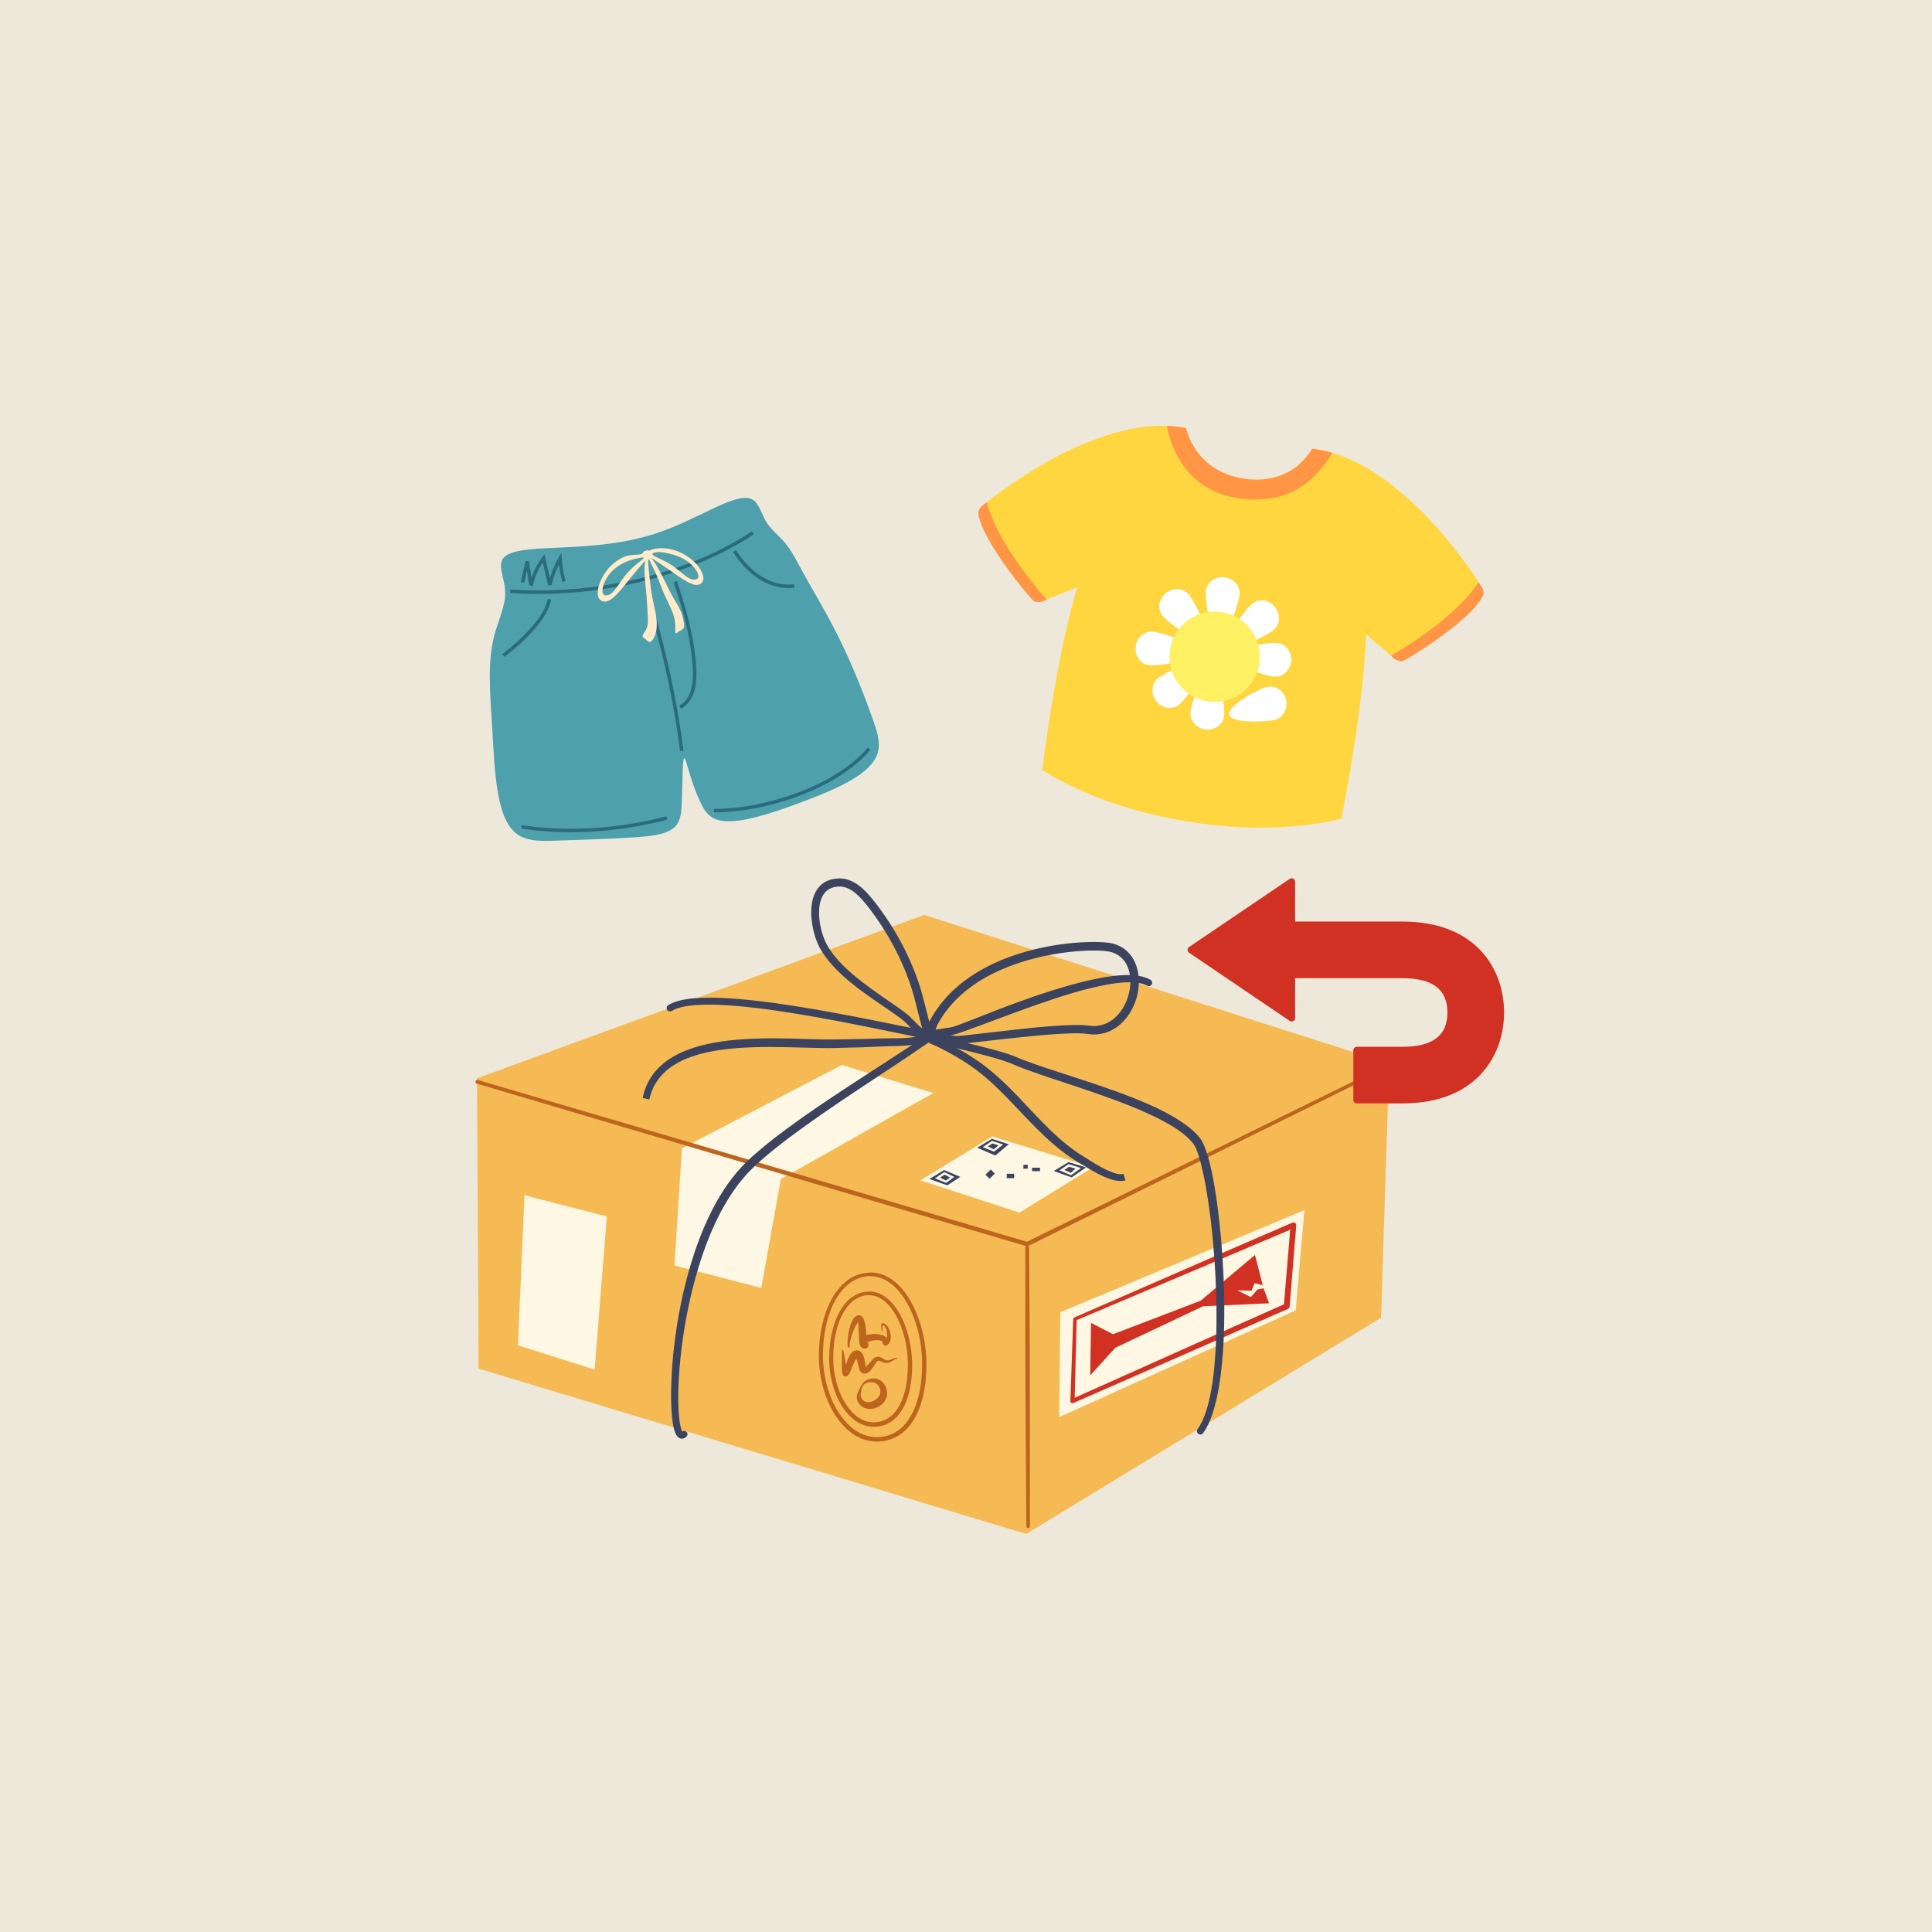 <svg version="1.0" preserveAspectRatio="xMidYMid meet" height="1080" viewBox="0 0 810 810" zoomAndPan="magnify" width="1080" xmlns:xlink="http://www.w3.org/1999/xlink" xmlns="http://www.w3.org/2000/svg"><defs><clipPath id="0d64f4dafa"><path clip-rule="nonzero" d="M 199.324 383 L 582.418 383 L 582.418 643.117 L 199.324 643.117 Z M 199.324 383"></path></clipPath><clipPath id="e5129ef578"><path clip-rule="nonzero" d="M 199.324 447 L 582 447 L 582 641 L 199.324 641 Z M 199.324 447"></path></clipPath><clipPath id="f2d9e60ee7"><path clip-rule="nonzero" d="M 269 368.117 L 514 368.117 L 514 604 L 269 604 Z M 269 368.117"></path></clipPath><clipPath id="5a12a8c555"><path clip-rule="nonzero" d="M 205 208 L 369 208 L 369 353 L 205 353 Z M 205 208"></path></clipPath><clipPath id="c98e25ccb9"><path clip-rule="nonzero" d="M 179.34 235.676 L 338.055 193.406 L 373.762 327.48 L 215.047 369.75 Z M 179.34 235.676"></path></clipPath><clipPath id="b612c8e3b1"><path clip-rule="nonzero" d="M 179.34 235.676 L 338.055 193.406 L 373.762 327.48 L 215.047 369.75 Z M 179.34 235.676"></path></clipPath><clipPath id="c47bfbc3a5"><path clip-rule="nonzero" d="M 179.34 235.676 L 338.055 193.406 L 373.762 327.48 L 215.047 369.75 Z M 179.34 235.676"></path></clipPath><clipPath id="f0380a4738"><path clip-rule="nonzero" d="M 282 243 L 292 243 L 292 298 L 282 298 Z M 282 243"></path></clipPath><clipPath id="8534b09e0e"><path clip-rule="nonzero" d="M 179.34 235.676 L 338.055 193.406 L 373.762 327.48 L 215.047 369.75 Z M 179.34 235.676"></path></clipPath><clipPath id="d5875823c3"><path clip-rule="nonzero" d="M 179.34 235.676 L 338.055 193.406 L 373.762 327.48 L 215.047 369.75 Z M 179.34 235.676"></path></clipPath><clipPath id="996d76c886"><path clip-rule="nonzero" d="M 179.34 235.676 L 338.055 193.406 L 373.762 327.48 L 215.047 369.75 Z M 179.34 235.676"></path></clipPath><clipPath id="c9fc550fe8"><path clip-rule="nonzero" d="M 213 222 L 317 222 L 317 249 L 213 249 Z M 213 222"></path></clipPath><clipPath id="f0955615d6"><path clip-rule="nonzero" d="M 179.34 235.676 L 338.055 193.406 L 373.762 327.48 L 215.047 369.75 Z M 179.34 235.676"></path></clipPath><clipPath id="6e5d087cc6"><path clip-rule="nonzero" d="M 179.34 235.676 L 338.055 193.406 L 373.762 327.48 L 215.047 369.75 Z M 179.34 235.676"></path></clipPath><clipPath id="854da21e33"><path clip-rule="nonzero" d="M 179.34 235.676 L 338.055 193.406 L 373.762 327.48 L 215.047 369.75 Z M 179.34 235.676"></path></clipPath><clipPath id="8745727d98"><path clip-rule="nonzero" d="M 210 251 L 232 251 L 232 276 L 210 276 Z M 210 251"></path></clipPath><clipPath id="cade84a619"><path clip-rule="nonzero" d="M 179.34 235.676 L 338.055 193.406 L 373.762 327.48 L 215.047 369.75 Z M 179.34 235.676"></path></clipPath><clipPath id="d7b2959c8e"><path clip-rule="nonzero" d="M 179.34 235.676 L 338.055 193.406 L 373.762 327.48 L 215.047 369.75 Z M 179.34 235.676"></path></clipPath><clipPath id="8398b56189"><path clip-rule="nonzero" d="M 179.34 235.676 L 338.055 193.406 L 373.762 327.48 L 215.047 369.75 Z M 179.34 235.676"></path></clipPath><clipPath id="50d7542dea"><path clip-rule="nonzero" d="M 307 230 L 334 230 L 334 247 L 307 247 Z M 307 230"></path></clipPath><clipPath id="bbcdc76ef6"><path clip-rule="nonzero" d="M 179.34 235.676 L 338.055 193.406 L 373.762 327.48 L 215.047 369.75 Z M 179.34 235.676"></path></clipPath><clipPath id="9ba5f16d87"><path clip-rule="nonzero" d="M 179.34 235.676 L 338.055 193.406 L 373.762 327.48 L 215.047 369.75 Z M 179.34 235.676"></path></clipPath><clipPath id="f708e32467"><path clip-rule="nonzero" d="M 179.34 235.676 L 338.055 193.406 L 373.762 327.48 L 215.047 369.75 Z M 179.34 235.676"></path></clipPath><clipPath id="ff14de391f"><path clip-rule="nonzero" d="M 270 249 L 287 249 L 287 315 L 270 315 Z M 270 249"></path></clipPath><clipPath id="f92dc71ad6"><path clip-rule="nonzero" d="M 179.34 235.676 L 338.055 193.406 L 373.762 327.48 L 215.047 369.75 Z M 179.34 235.676"></path></clipPath><clipPath id="7fb0e13014"><path clip-rule="nonzero" d="M 179.34 235.676 L 338.055 193.406 L 373.762 327.48 L 215.047 369.75 Z M 179.34 235.676"></path></clipPath><clipPath id="164e2ec290"><path clip-rule="nonzero" d="M 179.34 235.676 L 338.055 193.406 L 373.762 327.48 L 215.047 369.75 Z M 179.34 235.676"></path></clipPath><clipPath id="acd38b0b8e"><path clip-rule="nonzero" d="M 250 230 L 274 230 L 274 253 L 250 253 Z M 250 230"></path></clipPath><clipPath id="98c60a26ea"><path clip-rule="nonzero" d="M 179.34 235.676 L 338.055 193.406 L 373.762 327.48 L 215.047 369.75 Z M 179.34 235.676"></path></clipPath><clipPath id="4e678f7bc7"><path clip-rule="nonzero" d="M 179.34 235.676 L 338.055 193.406 L 373.762 327.48 L 215.047 369.75 Z M 179.34 235.676"></path></clipPath><clipPath id="78abd0fe59"><path clip-rule="nonzero" d="M 179.34 235.676 L 338.055 193.406 L 373.762 327.48 L 215.047 369.75 Z M 179.34 235.676"></path></clipPath><clipPath id="7d03f7ceeb"><path clip-rule="nonzero" d="M 269 229 L 295 229 L 295 270 L 269 270 Z M 269 229"></path></clipPath><clipPath id="c8aea9575b"><path clip-rule="nonzero" d="M 179.34 235.676 L 338.055 193.406 L 373.762 327.48 L 215.047 369.75 Z M 179.34 235.676"></path></clipPath><clipPath id="1ecf78a660"><path clip-rule="nonzero" d="M 179.34 235.676 L 338.055 193.406 L 373.762 327.48 L 215.047 369.75 Z M 179.34 235.676"></path></clipPath><clipPath id="75c6941a1c"><path clip-rule="nonzero" d="M 179.34 235.676 L 338.055 193.406 L 373.762 327.48 L 215.047 369.75 Z M 179.34 235.676"></path></clipPath><clipPath id="bcc9b01430"><path clip-rule="nonzero" d="M 218 231 L 238 231 L 238 246 L 218 246 Z M 218 231"></path></clipPath><clipPath id="1d1037dd87"><path clip-rule="nonzero" d="M 179.34 235.676 L 338.055 193.406 L 373.762 327.48 L 215.047 369.75 Z M 179.34 235.676"></path></clipPath><clipPath id="8612183e20"><path clip-rule="nonzero" d="M 179.34 235.676 L 338.055 193.406 L 373.762 327.48 L 215.047 369.75 Z M 179.34 235.676"></path></clipPath><clipPath id="b0ed886c50"><path clip-rule="nonzero" d="M 179.34 235.676 L 338.055 193.406 L 373.762 327.48 L 215.047 369.75 Z M 179.34 235.676"></path></clipPath><clipPath id="371ecc0ed6"><path clip-rule="nonzero" d="M 218 342 L 280 342 L 280 349 L 218 349 Z M 218 342"></path></clipPath><clipPath id="61407ed091"><path clip-rule="nonzero" d="M 179.34 235.676 L 338.055 193.406 L 373.762 327.48 L 215.047 369.75 Z M 179.34 235.676"></path></clipPath><clipPath id="91af02b2c6"><path clip-rule="nonzero" d="M 179.34 235.676 L 338.055 193.406 L 373.762 327.48 L 215.047 369.75 Z M 179.34 235.676"></path></clipPath><clipPath id="ddcc1713be"><path clip-rule="nonzero" d="M 179.34 235.676 L 338.055 193.406 L 373.762 327.48 L 215.047 369.75 Z M 179.34 235.676"></path></clipPath><clipPath id="63cd2163aa"><path clip-rule="nonzero" d="M 299 313 L 365 313 L 365 341 L 299 341 Z M 299 313"></path></clipPath><clipPath id="582f71e764"><path clip-rule="nonzero" d="M 179.34 235.676 L 338.055 193.406 L 373.762 327.48 L 215.047 369.75 Z M 179.34 235.676"></path></clipPath><clipPath id="a9dc12fae0"><path clip-rule="nonzero" d="M 179.34 235.676 L 338.055 193.406 L 373.762 327.48 L 215.047 369.75 Z M 179.34 235.676"></path></clipPath><clipPath id="ecf3b5c442"><path clip-rule="nonzero" d="M 179.34 235.676 L 338.055 193.406 L 373.762 327.48 L 215.047 369.75 Z M 179.34 235.676"></path></clipPath><clipPath id="eb2521fc86"><path clip-rule="nonzero" d="M 413 178 L 621 178 L 621 347 L 413 347 Z M 413 178"></path></clipPath><clipPath id="2627281633"><path clip-rule="nonzero" d="M 417.309 166.395 L 630.504 201.113 L 604.344 361.746 L 391.152 327.027 Z M 417.309 166.395"></path></clipPath><clipPath id="e727520370"><path clip-rule="nonzero" d="M 417.309 166.395 L 630.504 201.113 L 604.344 361.746 L 391.152 327.027 Z M 417.309 166.395"></path></clipPath><clipPath id="2ddba68483"><path clip-rule="nonzero" d="M 417.309 166.395 L 630.504 201.113 L 604.344 361.746 L 391.152 327.027 Z M 417.309 166.395"></path></clipPath><clipPath id="1b6d9b4a36"><path clip-rule="nonzero" d="M 489 178 L 559 178 L 559 210 L 489 210 Z M 489 178"></path></clipPath><clipPath id="680e55062a"><path clip-rule="nonzero" d="M 417.309 166.395 L 630.504 201.113 L 604.344 361.746 L 391.152 327.027 Z M 417.309 166.395"></path></clipPath><clipPath id="3499577046"><path clip-rule="nonzero" d="M 417.309 166.395 L 630.504 201.113 L 604.344 361.746 L 391.152 327.027 Z M 417.309 166.395"></path></clipPath><clipPath id="ed30ac9487"><path clip-rule="nonzero" d="M 417.309 166.395 L 630.504 201.113 L 604.344 361.746 L 391.152 327.027 Z M 417.309 166.395"></path></clipPath><clipPath id="35848a6b1a"><path clip-rule="nonzero" d="M 583 244 L 622 244 L 622 278 L 583 278 Z M 583 244"></path></clipPath><clipPath id="9b41791861"><path clip-rule="nonzero" d="M 417.309 166.395 L 630.504 201.113 L 604.344 361.746 L 391.152 327.027 Z M 417.309 166.395"></path></clipPath><clipPath id="57d448aa46"><path clip-rule="nonzero" d="M 417.309 166.395 L 630.504 201.113 L 604.344 361.746 L 391.152 327.027 Z M 417.309 166.395"></path></clipPath><clipPath id="745a4279a3"><path clip-rule="nonzero" d="M 417.309 166.395 L 630.504 201.113 L 604.344 361.746 L 391.152 327.027 Z M 417.309 166.395"></path></clipPath><clipPath id="bcd2d69105"><path clip-rule="nonzero" d="M 410 210 L 439 210 L 439 253 L 410 253 Z M 410 210"></path></clipPath><clipPath id="a93ea6425e"><path clip-rule="nonzero" d="M 417.309 166.395 L 630.504 201.113 L 604.344 361.746 L 391.152 327.027 Z M 417.309 166.395"></path></clipPath><clipPath id="e7e811beb8"><path clip-rule="nonzero" d="M 417.309 166.395 L 630.504 201.113 L 604.344 361.746 L 391.152 327.027 Z M 417.309 166.395"></path></clipPath><clipPath id="62a3968523"><path clip-rule="nonzero" d="M 417.309 166.395 L 630.504 201.113 L 604.344 361.746 L 391.152 327.027 Z M 417.309 166.395"></path></clipPath><clipPath id="2251853e5d"><path clip-rule="nonzero" d="M 515 251 L 537 251 L 537 272 L 515 272 Z M 515 251"></path></clipPath><clipPath id="fade9b2c87"><path clip-rule="nonzero" d="M 417.309 166.395 L 630.504 201.113 L 604.344 361.746 L 391.152 327.027 Z M 417.309 166.395"></path></clipPath><clipPath id="1cce1043d4"><path clip-rule="nonzero" d="M 417.309 166.395 L 630.504 201.113 L 604.344 361.746 L 391.152 327.027 Z M 417.309 166.395"></path></clipPath><clipPath id="8bd4dde4f0"><path clip-rule="nonzero" d="M 417.309 166.395 L 630.504 201.113 L 604.344 361.746 L 391.152 327.027 Z M 417.309 166.395"></path></clipPath><clipPath id="ec1ac16cd7"><path clip-rule="nonzero" d="M 516 269 L 542 269 L 542 284 L 516 284 Z M 516 269"></path></clipPath><clipPath id="a7c7a29d23"><path clip-rule="nonzero" d="M 417.309 166.395 L 630.504 201.113 L 604.344 361.746 L 391.152 327.027 Z M 417.309 166.395"></path></clipPath><clipPath id="1f278d0064"><path clip-rule="nonzero" d="M 417.309 166.395 L 630.504 201.113 L 604.344 361.746 L 391.152 327.027 Z M 417.309 166.395"></path></clipPath><clipPath id="bb069802c5"><path clip-rule="nonzero" d="M 417.309 166.395 L 630.504 201.113 L 604.344 361.746 L 391.152 327.027 Z M 417.309 166.395"></path></clipPath><clipPath id="3d5823ccfc"><path clip-rule="nonzero" d="M 515 287 L 540 287 L 540 303 L 515 303 Z M 515 287"></path></clipPath><clipPath id="7655d334e1"><path clip-rule="nonzero" d="M 417.309 166.395 L 630.504 201.113 L 604.344 361.746 L 391.152 327.027 Z M 417.309 166.395"></path></clipPath><clipPath id="aad0aa8eda"><path clip-rule="nonzero" d="M 417.309 166.395 L 630.504 201.113 L 604.344 361.746 L 391.152 327.027 Z M 417.309 166.395"></path></clipPath><clipPath id="446241f797"><path clip-rule="nonzero" d="M 417.309 166.395 L 630.504 201.113 L 604.344 361.746 L 391.152 327.027 Z M 417.309 166.395"></path></clipPath><clipPath id="0861f1a7c1"><path clip-rule="nonzero" d="M 499 281 L 514 281 L 514 306 L 499 306 Z M 499 281"></path></clipPath><clipPath id="9abf475eec"><path clip-rule="nonzero" d="M 417.309 166.395 L 630.504 201.113 L 604.344 361.746 L 391.152 327.027 Z M 417.309 166.395"></path></clipPath><clipPath id="8a0d175213"><path clip-rule="nonzero" d="M 417.309 166.395 L 630.504 201.113 L 604.344 361.746 L 391.152 327.027 Z M 417.309 166.395"></path></clipPath><clipPath id="d69588bf4e"><path clip-rule="nonzero" d="M 417.309 166.395 L 630.504 201.113 L 604.344 361.746 L 391.152 327.027 Z M 417.309 166.395"></path></clipPath><clipPath id="259b658940"><path clip-rule="nonzero" d="M 483 277 L 505 277 L 505 297 L 483 297 Z M 483 277"></path></clipPath><clipPath id="3ac570bb2f"><path clip-rule="nonzero" d="M 417.309 166.395 L 630.504 201.113 L 604.344 361.746 L 391.152 327.027 Z M 417.309 166.395"></path></clipPath><clipPath id="20a5483378"><path clip-rule="nonzero" d="M 417.309 166.395 L 630.504 201.113 L 604.344 361.746 L 391.152 327.027 Z M 417.309 166.395"></path></clipPath><clipPath id="f3471b1f3f"><path clip-rule="nonzero" d="M 417.309 166.395 L 630.504 201.113 L 604.344 361.746 L 391.152 327.027 Z M 417.309 166.395"></path></clipPath><clipPath id="34a8081b3c"><path clip-rule="nonzero" d="M 476 264 L 501 264 L 501 279 L 476 279 Z M 476 264"></path></clipPath><clipPath id="66f0bee189"><path clip-rule="nonzero" d="M 417.309 166.395 L 630.504 201.113 L 604.344 361.746 L 391.152 327.027 Z M 417.309 166.395"></path></clipPath><clipPath id="43a297e122"><path clip-rule="nonzero" d="M 417.309 166.395 L 630.504 201.113 L 604.344 361.746 L 391.152 327.027 Z M 417.309 166.395"></path></clipPath><clipPath id="70a9ea1904"><path clip-rule="nonzero" d="M 417.309 166.395 L 630.504 201.113 L 604.344 361.746 L 391.152 327.027 Z M 417.309 166.395"></path></clipPath><clipPath id="f35d601865"><path clip-rule="nonzero" d="M 486 246 L 506 246 L 506 268 L 486 268 Z M 486 246"></path></clipPath><clipPath id="6084604bad"><path clip-rule="nonzero" d="M 417.309 166.395 L 630.504 201.113 L 604.344 361.746 L 391.152 327.027 Z M 417.309 166.395"></path></clipPath><clipPath id="25d4e0a6b1"><path clip-rule="nonzero" d="M 417.309 166.395 L 630.504 201.113 L 604.344 361.746 L 391.152 327.027 Z M 417.309 166.395"></path></clipPath><clipPath id="59f5313771"><path clip-rule="nonzero" d="M 417.309 166.395 L 630.504 201.113 L 604.344 361.746 L 391.152 327.027 Z M 417.309 166.395"></path></clipPath><clipPath id="08dac835a6"><path clip-rule="nonzero" d="M 505 241 L 520 241 L 520 267 L 505 267 Z M 505 241"></path></clipPath><clipPath id="f6f8d49129"><path clip-rule="nonzero" d="M 417.309 166.395 L 630.504 201.113 L 604.344 361.746 L 391.152 327.027 Z M 417.309 166.395"></path></clipPath><clipPath id="ddd0adf166"><path clip-rule="nonzero" d="M 417.309 166.395 L 630.504 201.113 L 604.344 361.746 L 391.152 327.027 Z M 417.309 166.395"></path></clipPath><clipPath id="12d5130b7b"><path clip-rule="nonzero" d="M 417.309 166.395 L 630.504 201.113 L 604.344 361.746 L 391.152 327.027 Z M 417.309 166.395"></path></clipPath><clipPath id="4196600640"><path clip-rule="nonzero" d="M 490 256 L 529 256 L 529 295 L 490 295 Z M 490 256"></path></clipPath><clipPath id="46c2e7376f"><path clip-rule="nonzero" d="M 417.309 166.395 L 630.504 201.113 L 604.344 361.746 L 391.152 327.027 Z M 417.309 166.395"></path></clipPath><clipPath id="36adc6d32e"><path clip-rule="nonzero" d="M 417.309 166.395 L 630.504 201.113 L 604.344 361.746 L 391.152 327.027 Z M 417.309 166.395"></path></clipPath><clipPath id="b9ca595312"><path clip-rule="nonzero" d="M 417.309 166.395 L 630.504 201.113 L 604.344 361.746 L 391.152 327.027 Z M 417.309 166.395"></path></clipPath><clipPath id="a3bfbe4c1e"><path clip-rule="nonzero" d="M 497.797 368.117 L 630.547 368.117 L 630.547 462.617 L 497.797 462.617 Z M 497.797 368.117"></path></clipPath></defs><rect fill-opacity="1" height="972" y="-81" fill="#ffffff" width="972" x="-81"></rect><rect fill-opacity="1" height="972" y="-81" fill="#eee8da" width="972" x="-81"></rect><g clip-path="url(#0d64f4dafa)"><path fill-rule="evenodd" fill-opacity="1" d="M 200.641 573.793 L 199.984 452.082 L 387.469 383.59 L 582.402 445.887 L 579.016 552.488 L 430.234 643.117 L 200.641 573.793" fill="#f5ba53"></path></g><path fill-rule="evenodd" fill-opacity="1" d="M 219.875 501.117 L 217.164 564.027 L 249.301 574.219 L 254.426 510.008 Z M 285.902 481.441 L 352.949 446.484 L 391.293 458.258 L 327.367 494.344 L 319.184 539.965 L 282.754 530.574 L 285.902 481.441" fill="#fef7e4"></path><path fill-rule="evenodd" fill-opacity="1" d="M 416 476.441 L 385.887 494.863 L 427.43 508.406 L 458.215 489.406 Z M 546.895 507.355 L 543.227 549.387 L 444.078 594.113 L 444.547 550.152 L 546.895 507.355" fill="#fef7e4"></path><path fill-rule="evenodd" fill-opacity="1" d="M 503.41 545.309 L 526.156 526.137 L 529.418 538.852 L 525.969 537.973 L 524.746 541.094 L 518.789 541.016 L 524.418 543.805 L 527.238 540.605 L 529.746 540.121 L 532.066 546.406 L 504.367 547.66 L 467.559 565.078 L 457.07 576.68 L 457.418 554.621 L 466.617 559.387 Z M 538.305 546.832 C 535.012 548.289 519.918 555.016 503.082 562.523 C 481.215 572.289 456.414 583.406 450.566 586.023 L 451.398 553.461 C 455.16 551.863 482.324 540.418 506.043 530.371 C 521.797 523.707 536.031 517.641 540.922 515.555 Z M 542.977 512.734 C 542.633 512.484 542.191 512.438 541.816 512.594 C 541.816 512.594 524.668 520.008 505.23 528.457 C 479.785 539.523 450.41 552.363 450.41 552.363 L 450.41 552.332 C 450.16 552.457 450 552.695 449.984 552.977 L 449.953 552.977 L 448.762 587.387 C 448.746 587.684 448.906 587.965 449.156 588.141 C 449.406 588.312 449.719 588.344 450 588.219 C 450 588.219 478.941 575.566 503.977 564.578 C 523.102 556.191 539.953 548.773 539.953 548.773 C 540.359 548.586 540.625 548.195 540.672 547.754 L 543.465 513.785 C 543.496 513.375 543.305 512.969 542.977 512.734" fill="#d13123"></path><g clip-path="url(#e5129ef578)"><path fill-rule="evenodd" fill-opacity="1" d="M 368.738 581.789 C 368.328 580.91 367.734 580.129 366.84 579.781 C 365.789 579.359 364.285 579.359 363.141 579.91 C 362.309 580.285 361.668 580.895 361.449 581.805 C 361.449 581.836 361.434 581.867 361.402 581.898 C 361.195 582.98 360.805 584.031 360.852 585.098 C 360.883 585.723 361.148 586.305 361.762 586.949 C 362.184 587.418 362.703 587.637 363.234 587.777 C 364.098 587.996 365.008 587.809 365.867 587.465 C 366.605 587.168 367.262 586.727 367.812 586.195 C 368.344 585.691 368.801 585.129 368.957 584.453 C 369.191 583.594 369.098 582.621 368.738 581.789 Z M 370.898 580.598 C 371.746 581.914 372.059 583.531 371.871 585.02 C 371.668 586.305 371.027 587.512 370.07 588.469 C 369.191 589.348 368.078 590.004 366.887 590.363 C 366.164 590.602 365.414 590.727 364.676 590.711 C 362.828 590.664 361.086 589.973 360.004 588.281 C 359.27 587.043 359.066 585.992 359.27 584.988 C 359.535 583.594 360.477 582.387 360.961 581.023 C 360.992 580.879 361.133 580.785 361.258 580.785 C 361.605 579.863 362.371 579.141 363.312 578.637 C 364.582 577.949 366.117 577.777 367.355 577.996 C 368.863 578.293 370.07 579.312 370.898 580.598 Z M 363.391 562.82 L 363.406 562.836 L 363.406 562.758 L 363.375 562.773 L 363.391 562.789 C 363.391 562.805 363.391 562.805 363.391 562.82 Z M 355.633 564.469 C 355.68 564.484 355.695 564.418 355.711 564.324 C 355.617 564.355 355.539 564.418 355.633 564.469 Z M 363.375 562.773 C 363.266 562.852 363.234 562.93 363.328 563.008 C 363.375 563.039 363.391 562.945 363.406 562.898 C 363.406 562.883 363.406 562.867 363.406 562.836 C 363.438 562.867 363.484 562.883 363.547 562.852 C 363.672 562.82 363.672 562.742 363.594 562.68 C 363.516 562.695 363.469 562.727 363.406 562.758 C 363.406 562.695 363.406 562.617 363.406 562.555 L 363.344 562.523 C 363.344 562.617 363.344 562.711 363.375 562.773 Z M 355.348 563.949 C 355.27 562.914 355.43 561.066 355.445 560.941 C 355.602 559.512 355.852 558.039 356.242 556.629 C 356.508 555.641 356.855 554.684 357.293 553.793 C 357.527 553.289 357.906 552.633 358.359 552.16 C 358.672 551.848 359.051 551.645 359.441 551.504 C 360.273 551.234 360.961 551.535 361.512 552.098 C 362.121 552.711 362.449 553.98 362.594 554.543 C 362.781 555.297 362.891 556.062 362.984 556.832 C 363.094 557.805 363.141 558.793 363.203 559.766 C 363.391 559.719 363.562 559.668 363.719 559.621 C 364.832 559.34 366.055 559.215 367.277 559.293 C 368.484 559.371 369.691 559.637 370.742 560.125 C 371.199 560.328 371.543 560.656 371.746 561.082 C 371.949 560.453 371.98 559.684 371.902 558.918 C 371.746 557.57 371.262 556.238 370.414 555.656 C 370.289 555.562 370.242 555.453 370.18 555.516 C 370.102 555.594 370.07 555.703 370.039 555.828 C 369.898 556.488 370.023 557.508 370.07 557.758 C 370.102 557.852 370.039 557.961 369.945 557.992 C 369.852 558.008 369.754 557.961 369.723 557.867 C 369.598 557.523 369.238 556.031 369.457 555.328 C 369.629 554.793 370.039 554.512 370.852 554.934 C 371.98 555.516 372.859 557.035 373.266 558.684 C 373.707 560.438 373.457 562.289 372.594 563.371 C 371.465 564.75 370.648 564.09 370.305 563.652 C 370.164 563.449 370.055 563.07 369.961 562.617 C 369.93 562.508 369.867 562.32 369.82 562.211 C 369.004 561.957 368.109 561.863 367.215 561.895 C 366.293 561.91 365.367 562.102 364.535 562.383 C 364.348 562.445 363.973 562.539 363.672 562.648 C 363.75 562.758 363.832 562.867 363.863 562.914 C 363.988 563.133 364.051 563.324 364.082 563.48 C 364.223 564.043 364.02 564.469 363.801 564.797 C 363.562 565.109 363.109 565.562 362.137 565.406 C 361.59 565.312 361.07 564.969 360.727 564.34 C 360.398 563.715 360.258 562.508 360.227 562.18 C 360.051 560.484 360.066 558.777 359.973 557.066 C 359.941 556.41 359.91 555.75 359.801 555.078 C 359.785 554.918 359.754 554.652 359.691 554.371 C 359.535 554.559 359.41 554.746 359.301 554.918 C 358.703 555.844 358.203 556.848 357.793 557.883 C 357.355 558.98 357.012 560.078 356.715 561.176 C 356.684 561.301 356.305 562.742 356.18 563.715 C 356.289 563.793 356.336 563.918 356.289 564.043 C 356.273 564.121 356.305 564.547 356.258 564.688 C 356.195 564.922 356.008 564.969 355.883 564.969 C 355.758 564.984 355.664 564.906 355.57 564.812 C 355.461 564.703 355.379 564.387 355.348 563.949 Z M 362.891 573.262 C 362.922 573.371 362.953 573.434 363.047 573.387 C 363.141 573.34 363.031 573.293 362.891 573.262 Z M 359.41 569.281 C 359.379 569.219 359.332 569.25 359.27 569.328 L 359.285 569.328 C 359.332 569.312 359.441 569.328 359.41 569.281 Z M 358.891 569.234 C 358.859 569.188 358.828 569.152 358.797 569.188 C 358.781 569.203 358.828 569.203 358.844 569.219 Z M 355.051 574.844 C 355.098 575.098 355.191 575.285 355.348 575.207 C 355.617 575.078 355.363 574.938 355.051 574.844 Z M 354.125 574.828 C 354.109 574.828 354.078 574.844 354.062 574.859 C 354.016 574.891 353.75 574.938 353.844 575 C 353.969 575.062 354.062 574.984 354.125 574.828 Z M 372.922 570.203 C 373.988 569.906 374.977 569.328 376.105 569.281 C 376.199 569.266 376.293 569.344 376.309 569.438 C 376.324 569.547 376.246 569.625 376.152 569.641 C 375.07 569.859 374.223 570.598 373.234 571.051 C 372.766 571.27 372.266 571.41 371.715 571.457 C 370.695 571.539 369.566 570.754 368.531 570.52 C 368.312 570.473 368.109 570.488 367.906 570.629 C 367.422 570.957 366.98 571.789 366.449 572.602 C 365.852 573.543 365.18 574.469 364.488 575.078 C 363.801 575.676 363.031 575.926 362.262 575.879 C 361.699 575.848 361.242 575.551 360.867 575.129 C 360.461 574.656 360.227 573.871 360.066 573.402 C 359.91 572.871 359.676 571.457 359.285 570.234 C 359.223 570.016 359.145 569.812 359.051 569.625 C 359.035 569.656 359.004 569.688 358.984 569.719 C 358.703 570.109 358.438 570.582 358.188 571.082 C 357.527 572.398 357.012 573.855 356.715 574.5 C 356.602 574.734 356.242 575.738 355.883 576.254 C 355.492 576.789 355.035 577.055 354.676 577.07 C 354.238 577.086 353.766 576.977 353.453 576.492 C 353.328 576.27 353.172 575.957 353.109 575.566 C 353.016 575.016 353.016 574.297 352.996 574.188 C 352.949 573.355 352.934 572.523 352.934 571.695 C 352.934 570.473 352.98 569.25 352.98 568.027 C 352.996 567.805 352.887 567.023 352.918 566.535 C 352.934 566.285 352.98 566.098 353.062 566.004 C 353.156 565.879 353.344 565.848 353.469 565.941 C 353.594 566.035 353.625 566.207 353.531 566.332 L 353.922 567.945 C 354.172 569.359 354.379 570.738 354.645 572.148 L 354.66 572.273 C 355.02 571.082 355.508 569.5 356.18 568.324 C 356.934 566.992 358.016 566.223 359.051 566.129 C 360.004 566.066 360.867 566.488 361.496 567.43 C 361.887 568.027 362.199 568.855 362.402 569.766 C 362.672 570.926 362.766 572.18 362.875 572.68 C 362.891 572.762 362.875 572.949 362.891 573.121 C 363.031 573.043 363.188 572.887 363.344 572.73 C 364.645 571.555 365.93 569.594 366.996 569.059 C 367.672 568.73 368.328 568.715 369.004 568.98 C 369.504 569.172 370.008 569.5 370.523 569.812 C 370.914 570.047 371.309 570.297 371.715 570.344 C 372.137 570.379 372.531 570.312 372.922 570.203 Z M 380.637 572.18 C 380.652 564.531 378.691 556.676 375.367 551.016 C 372.562 546.266 368.816 543.035 364.426 543.02 L 364.426 542.973 C 360.004 542.988 356.461 545.609 353.922 549.777 C 350.914 554.684 349.312 561.738 349.344 569.359 C 349.359 577.039 351.57 584.328 355.129 589.441 C 358.062 593.625 361.918 596.32 366.246 596.32 C 370.586 596.32 373.957 594.176 376.34 590.539 C 379.176 586.195 380.621 579.766 380.637 572.18 Z M 376.809 550.152 C 380.32 556.031 382.406 564.215 382.438 572.18 C 382.453 580.191 380.902 586.965 377.906 591.57 C 375.18 595.773 371.262 598.188 366.246 598.188 C 361.352 598.172 356.934 595.242 353.641 590.473 C 349.926 585.098 347.621 577.43 347.637 569.359 C 347.668 561.395 349.426 554.059 352.59 548.945 C 355.461 544.324 359.488 541.484 364.426 541.5 L 364.426 541.453 C 369.332 541.438 373.645 544.871 376.809 550.152 Z M 386.609 571.93 C 386.625 562.18 383.988 552.16 379.508 544.996 C 375.809 539.055 370.836 535.09 365.07 535.074 L 365.07 535.012 C 359.285 535.027 354.613 538.27 351.227 543.445 C 347.184 549.652 345.004 558.637 345.035 568.371 C 345.051 578.184 348.012 587.496 352.809 593.953 C 356.699 599.191 361.777 602.516 367.469 602.516 C 373.172 602.516 377.641 599.863 380.793 595.336 C 384.633 589.832 386.594 581.633 386.609 571.93 Z M 380.934 544.102 C 385.59 551.488 388.379 561.832 388.41 571.93 C 388.426 582.07 386.34 590.648 382.328 596.414 C 378.816 601.465 373.832 604.379 367.469 604.379 C 361.227 604.363 355.586 600.789 351.352 595.035 C 346.383 588.297 343.309 578.59 343.324 568.371 C 343.355 558.289 345.691 548.992 349.926 542.582 C 353.625 536.969 358.766 533.535 365.07 533.551 L 365.07 533.488 C 371.355 533.473 376.855 537.66 380.934 544.102 Z M 580.602 448.523 L 431.02 522.406 C 431.254 522.531 431.441 522.75 431.441 523.035 C 431.441 523.035 431.566 538.461 431.691 558.102 C 431.723 565.484 431.77 573.48 431.785 581.477 C 431.832 610.699 431.77 639.918 431.77 639.918 C 431.77 640.312 431.441 640.641 431.035 640.641 C 430.641 640.641 430.312 640.328 430.312 639.918 C 430.312 639.918 430.047 610.699 429.922 581.477 C 429.875 573.496 429.875 565.5 429.859 558.102 C 429.844 538.461 429.875 523.051 429.875 523.051 C 429.875 522.766 430.031 522.578 430.234 522.438 C 427.914 521.746 385.762 509.348 338.137 495.27 C 273.977 476.301 199.891 454.309 199.891 454.309 C 199.48 454.18 199.23 453.758 199.355 453.336 C 199.48 452.926 199.922 452.691 200.328 452.801 C 200.328 452.801 274.477 474.578 338.672 493.484 C 385.133 507.184 426.379 519.395 430.516 520.621 L 579.957 447.223 C 580.316 447.031 580.758 447.191 580.93 447.551 C 581.102 447.91 580.961 448.352 580.602 448.523" fill="#bd651d"></path></g><g clip-path="url(#f2d9e60ee7)"><path fill-rule="evenodd" fill-opacity="1" d="M 432.695 489.562 L 436.035 489.562 L 436.035 491.008 L 432.695 491.008 Z M 429.059 488.355 L 430.895 488.355 L 430.895 489.973 L 429.059 489.973 Z M 422.082 492.117 L 425.188 492.117 L 425.188 493.953 L 422.082 493.953 Z M 415.422 490.301 L 417.082 492.07 L 414.824 494.203 L 413.148 492.434 Z M 446.223 490.504 L 448.246 489.172 L 450.895 489.957 L 449 491.695 Z M 418.664 480.203 L 416.598 481.852 L 414.152 480.629 L 416.062 479.391 Z M 394.102 493.734 L 396.043 492.48 L 398.332 493.688 L 396.562 494.941 Z M 453.215 489.719 L 449.062 492.715 L 444.125 490.691 L 448.027 488.059 Z M 441.789 490.941 L 449.297 493.625 L 455.332 489.453 L 447.996 487.211 Z M 416.738 482.84 L 412.02 480.941 L 415.922 478.293 L 420.594 479.844 Z M 415.891 477.445 L 409.684 481.191 L 417.316 484.453 L 422.898 479.734 Z M 400.121 493.422 L 396.703 495.93 L 391.984 494.031 L 395.887 491.398 Z M 389.648 494.281 L 397.156 496.965 L 402.613 493.406 L 395.855 490.551 Z M 380.668 425.523 C 376.074 421.668 366.668 416.117 358.469 409.285 C 353.703 405.316 349.344 400.914 346.695 396.113 C 344.344 391.898 342.434 383.965 343.922 378.117 C 344.832 374.543 347.152 371.832 351.758 371.691 C 353.781 371.629 355.602 372.348 357.262 373.43 C 359.973 375.234 362.246 377.992 364.098 380.375 C 368.047 385.469 371.621 390.988 374.711 396.773 C 377.781 402.559 380.352 408.609 382.312 414.754 C 383.426 418.25 385.371 426.59 386.641 431.168 C 386.418 431.012 386.215 430.84 385.996 430.668 C 384.145 429.129 382.453 427.016 380.668 425.523 Z M 424.891 404.504 C 442.902 397.98 461.508 397.871 465.883 399.156 C 470.633 400.551 473.062 404.359 473.719 408.812 C 468.75 408.688 462.543 409.598 455.785 411.195 C 446.426 413.391 436.051 416.777 426.691 420.195 C 412.961 425.195 401.469 430.227 398.633 430.73 L 392.234 431.668 C 392.613 430.668 392.941 429.742 393.004 429.633 C 399.887 416.793 412.254 409.062 424.891 404.504 Z M 472.984 417.688 C 470.789 424.93 464.863 431.262 456.523 430.008 C 453.137 429.508 446.914 429.727 439.75 430.289 C 425.859 431.418 408.32 433.816 401.703 434.352 C 401.094 434.398 399.934 434.289 398.379 434.051 C 398.648 434.02 398.914 433.988 399.18 433.941 C 402.078 433.457 413.945 428.723 427.945 423.629 C 437.195 420.273 447.367 416.746 456.57 414.441 C 463.121 412.812 469.141 411.762 473.922 411.824 C 473.891 413.766 473.578 415.773 472.984 417.688 Z M 508.176 492.023 C 506.656 484.719 504.867 479.422 503.16 477.227 C 499.066 471.957 491.059 467.176 481.449 462.93 C 462.621 454.621 437.602 448.223 425.781 443.051 C 423.633 442.109 419.887 440.98 415.5 439.805 C 412.395 438.977 408.977 438.145 405.59 437.328 C 413.711 436.5 428.18 434.664 440.031 433.738 C 446.852 433.223 452.777 432.988 456.004 433.488 C 466.211 435.055 473.688 427.578 476.402 418.738 C 477.074 416.574 477.402 414.332 477.465 412.121 C 478.785 412.355 479.957 412.715 480.898 413.266 C 481.59 413.672 482.453 413.438 482.859 412.766 C 483.266 412.09 483.047 411.211 482.355 410.805 C 481.008 409.988 479.301 409.457 477.324 409.125 C 476.668 402.98 473.391 397.59 466.918 395.676 C 462.293 394.312 442.633 394.172 423.633 401.055 C 410.199 405.914 397.109 414.254 389.82 427.938 C 389.789 427.969 389.727 428.16 389.617 428.426 C 388.363 423.691 386.703 416.777 385.699 413.672 C 383.66 407.324 380.98 401.102 377.797 395.129 C 374.602 389.172 370.898 383.496 366.809 378.258 C 364.738 375.609 362.168 372.57 359.129 370.578 C 356.887 369.121 354.379 368.211 351.648 368.305 C 345.207 368.523 341.93 372.285 340.691 377.305 C 339.031 383.934 341.18 392.918 343.859 397.699 C 346.711 402.793 351.336 407.512 356.43 411.73 C 364.66 418.531 374.098 424.035 378.723 427.859 C 379.789 428.754 380.824 429.852 381.891 430.934 C 364.348 427.391 338.797 422.074 317.43 419.613 C 307.457 418.469 298.367 417.953 291.438 418.5 C 286.531 418.895 282.66 419.848 280.168 421.402 C 279.492 421.824 279.289 422.703 279.711 423.375 C 280.121 424.035 280.996 424.238 281.672 423.832 C 283.883 422.453 287.332 421.73 291.656 421.402 C 298.445 420.883 307.316 421.449 317.086 422.609 C 339.469 425.273 366.48 431.121 383.941 434.68 C 383.77 434.711 383.613 434.758 383.441 434.789 C 378.66 435.512 373.441 435.227 369.629 435.371 C 366.996 435.48 364.332 435.543 361.684 435.605 C 357.699 435.684 353.719 435.746 349.723 435.793 C 343.309 435.918 334.422 435.371 324.922 435.324 C 312.129 435.277 298.227 436.168 287.551 440.449 C 278.363 444.117 271.512 450.277 269.43 460.344 L 272.219 460.953 C 274.836 449.148 284.84 443.664 297.004 441.074 C 305.203 439.336 314.387 438.945 323.137 438.961 C 333.324 438.977 342.949 439.539 349.801 439.383 C 353.797 439.289 357.793 439.195 361.777 439.07 C 364.457 438.977 367.121 438.867 369.789 438.738 C 373.281 438.551 377.953 438.645 382.406 438.082 C 368.754 447.145 350.898 458.227 335.566 469.105 C 326.93 475.234 319.105 481.285 313.258 486.852 C 307.523 492.355 302.66 499.332 298.633 507.168 C 293.133 517.875 289.148 530.168 286.406 542.27 C 281.09 565.707 280.465 588.438 282.266 597.703 C 282.613 599.504 283.082 600.836 283.586 601.668 C 284.102 602.516 284.742 602.969 285.355 603.109 C 286.094 603.297 286.938 603.141 287.785 602.324 C 288.352 601.793 288.383 600.883 287.832 600.32 C 287.348 599.816 286.594 599.738 286.031 600.102 C 285.918 599.879 285.762 599.582 285.668 599.316 C 285.371 598.484 285.137 597.355 284.934 596.008 C 283.27 584.547 285.012 556.988 292.863 531.281 C 297.801 515.086 305.172 499.613 315.797 489.5 C 321.504 484.016 329.188 478.059 337.637 472.008 C 354.895 459.605 375.289 446.844 389.258 437.109 C 390.277 437.676 392.156 438.395 392.469 438.551 C 395.402 439.961 398.285 441.484 401.094 443.145 C 403.883 444.777 406.578 446.547 409.195 448.492 C 414.637 452.52 419.371 457.254 423.996 462.082 C 428.715 467.02 433.324 472.07 438.34 476.742 C 442.648 480.754 447.258 484.469 452.512 487.574 C 455.035 489.047 460.363 492.559 465.082 494.203 C 467.621 495.098 470.02 495.426 471.84 494.879 L 471.023 492.133 C 469.27 492.637 466.84 491.805 464.344 490.676 C 460.348 488.875 456.258 486.066 454.172 484.797 C 449.188 481.742 444.844 478.09 440.754 474.184 C 435.832 469.496 431.332 464.434 426.629 459.543 C 421.863 454.574 416.895 449.809 411.234 445.699 C 408.492 443.742 405.652 441.938 402.723 440.293 C 402.191 439.992 401.609 439.742 401.062 439.445 C 405.574 440.527 410.418 441.734 414.668 442.91 C 418.836 444.055 422.41 445.168 424.449 446.078 C 436.238 451.312 461.18 457.898 479.977 466.254 C 488.91 470.234 496.465 474.562 500.273 479.469 C 501.812 481.426 503.254 486.227 504.633 492.762 C 507.707 507.34 510.027 530.34 510.027 551.645 C 510.027 572.164 507.973 591.117 502.094 599.145 C 501.625 599.77 501.766 600.664 502.391 601.133 C 503.035 601.605 503.93 601.465 504.398 600.836 C 510.559 592.559 513.145 572.949 513.285 551.66 C 513.441 530.09 511.219 506.793 508.176 492.023" fill="#3b435f"></path></g><g clip-path="url(#5a12a8c555)"><g clip-path="url(#c98e25ccb9)"><g clip-path="url(#b612c8e3b1)"><g clip-path="url(#c47bfbc3a5)"><path fill-rule="nonzero" fill-opacity="1" d="M 210.438 234.906 C 209.121 238.316 211.676 243.184 211.812 248.18 C 211.973 254.012 208.934 259.93 207.223 266.48 C 204.188 278.125 205.57 291.766 206.375 305.508 C 207.523 325.133 208.191 343.695 216.996 349.859 C 221.598 353.078 228.328 352.609 235.059 352.375 C 245.332 352.012 255.559 351.738 265.793 351.066 C 273.324 350.566 280.535 349.859 283.605 345.93 C 285.523 343.473 285.699 339.805 285.844 336.09 C 286.227 326.297 286.109 317.992 286.887 317.914 C 287.676 317.832 289.129 326.402 293.211 335.422 C 294.52 338.312 296.004 341.094 298.508 342.66 C 302.902 345.406 310.105 344.363 317.355 342.473 C 323.367 340.906 329.223 338.859 335.074 336.676 C 350.715 330.844 365.32 324.664 367.988 315.629 C 369.324 311.117 367.555 306.164 365.738 301.031 C 361.176 288.137 355.707 274.887 349.199 262.457 C 344.898 254.238 340.094 246.332 335.664 238.191 C 333.605 234.402 331.656 230.535 328.922 227.355 C 326.586 224.637 323.684 222.422 321.738 219.559 C 319.281 215.945 318.43 211.254 315.645 209.539 C 309.172 205.555 293.488 217.508 275.328 223.535 C 246.047 233.262 214.609 226.281 210.438 234.906" fill="#4da0ac"></path></g></g></g></g><g clip-path="url(#f0380a4738)"><g clip-path="url(#8534b09e0e)"><g clip-path="url(#d5875823c3)"><g clip-path="url(#996d76c886)"><path fill-rule="nonzero" fill-opacity="1" d="M 285.531 297.145 L 284.816 295.875 C 286.695 294.812 288.09 293.215 289.082 290.984 C 291.297 285.996 290.504 278.082 289.566 271.746 C 288.074 261.68 285.109 252.09 282.406 244.035 L 283.785 243.57 C 286.512 251.688 289.5 261.355 291.004 271.531 C 291.656 275.945 291.965 279.375 291.969 282.332 C 291.973 286.18 291.465 289.203 290.41 291.574 C 289.305 294.066 287.66 295.941 285.531 297.145" fill="#2a6c7e"></path></g></g></g></g><g clip-path="url(#c9fc550fe8)"><g clip-path="url(#f0955615d6)"><g clip-path="url(#6e5d087cc6)"><g clip-path="url(#854da21e33)"><path fill-rule="nonzero" fill-opacity="1" d="M 272.863 242.848 C 266.117 244.645 259.141 246.066 251.965 247.109 C 239.445 248.93 226.633 249.438 213.891 248.617 L 213.98 247.164 C 226.625 247.977 239.336 247.473 251.754 245.668 C 266.773 243.488 280.922 239.617 293.812 234.172 C 301.762 230.809 308.758 227.094 315.203 222.809 L 316.008 224.02 C 309.488 228.355 302.414 232.117 294.379 235.512 C 287.539 238.402 280.348 240.855 272.863 242.848" fill="#2a6c7e"></path></g></g></g></g><g clip-path="url(#8745727d98)"><g clip-path="url(#cade84a619)"><g clip-path="url(#d7b2959c8e)"><g clip-path="url(#8398b56189)"><path fill-rule="nonzero" fill-opacity="1" d="M 211.527 275.383 L 210.633 274.23 C 213.246 272.199 215.344 270.438 217.242 268.684 C 218.777 267.266 220.277 265.77 221.695 264.238 C 224.41 261.312 226.195 258.965 227.488 256.625 C 228.527 254.746 229.242 252.938 229.676 251.102 L 231.09 251.434 C 230.629 253.402 229.867 255.332 228.762 257.332 C 227.41 259.777 225.559 262.211 222.762 265.23 C 221.316 266.789 219.793 268.309 218.227 269.758 C 216.301 271.539 214.172 273.324 211.527 275.383" fill="#2a6c7e"></path></g></g></g></g><g clip-path="url(#50d7542dea)"><g clip-path="url(#bbcdc76ef6)"><g clip-path="url(#9ba5f16d87)"><g clip-path="url(#f708e32467)"><path fill-rule="nonzero" fill-opacity="1" d="M 333.078 246.414 C 329.031 246.875 324.984 246.164 321.051 244.309 C 318.387 243.051 315.832 241.258 313.461 238.984 C 311.246 236.863 309.18 234.316 307.32 231.414 L 308.547 230.629 C 312.25 236.41 316.789 240.684 321.672 242.992 C 325.355 244.73 329.137 245.395 332.914 244.965 L 333.078 246.414" fill="#2a6c7e"></path></g></g></g></g><g clip-path="url(#ff14de391f)"><g clip-path="url(#f92dc71ad6)"><g clip-path="url(#7fb0e13014)"><g clip-path="url(#164e2ec290)"><path fill-rule="nonzero" fill-opacity="1" d="M 286.547 314.742 L 285.102 314.922 C 283.977 305.844 282.445 296.66 280.406 286.848 C 277.941 274.961 274.848 262.758 270.953 249.543 L 272.348 249.133 C 276.254 262.383 279.355 274.625 281.832 286.555 C 283.875 296.406 285.418 305.625 286.547 314.742" fill="#2a6c7e"></path></g></g></g></g><g clip-path="url(#acd38b0b8e)"><g clip-path="url(#98c60a26ea)"><g clip-path="url(#4e678f7bc7)"><g clip-path="url(#78abd0fe59)"><path fill-rule="nonzero" fill-opacity="1" d="M 269.848 233.84 C 270.18 234.359 266.148 236.559 262.844 240.398 C 259.895 243.824 257.957 248.066 255.559 249.285 C 254.613 249.762 253.676 249.77 253.129 249.297 C 252.438 248.699 252.477 247.383 252.836 245.945 C 253.617 242.801 255.855 239.688 258.832 237.57 C 261.547 235.637 264.77 234.508 268.148 233.895 C 268.953 233.746 269.691 233.629 269.848 233.84 Z M 269.398 231.941 C 268.766 232.797 266.125 232.398 263.578 232.895 C 261.605 233.277 259.781 234.297 258.117 235.523 C 253.641 238.82 250.723 244.41 250.594 248.395 C 250.559 249.469 250.73 250.383 251.242 251.094 C 251.805 251.871 252.754 252.32 253.828 252.227 C 256.906 251.961 260.488 247.086 264.461 242.172 C 265.52 240.867 266.59 239.57 267.68 238.293 C 268.871 236.895 270.059 235.52 271.395 234.461 C 272.09 233.906 272.773 233.457 273.012 232.859 C 273.418 231.852 272.742 230.836 271.664 230.723 C 271.25 230.68 270.801 230.84 270.344 231.012 C 270.078 231.109 269.82 231.211 269.672 231.402 C 269.551 231.559 269.516 231.77 269.398 231.941" fill="#ffeaca"></path></g></g></g></g><g clip-path="url(#7d03f7ceeb)"><g clip-path="url(#c8aea9575b)"><g clip-path="url(#1ecf78a660)"><g clip-path="url(#75c6941a1c)"><path fill-rule="nonzero" fill-opacity="1" d="M 273.547 232.344 C 273.535 233.219 277.777 234.379 281.543 236.891 C 285.07 239.246 287.934 242.516 290.402 242.973 C 291.379 243.152 292.227 242.918 292.594 242.352 C 293.059 241.637 292.703 240.473 291.98 239.266 C 290.48 236.766 287.578 234.559 284.41 233.305 C 278.516 230.977 273.617 231.129 273.547 232.344 Z M 271.125 232.984 C 271.035 232.801 270.82 232.691 270.766 232.52 C 270.621 232.09 271.215 231.41 272.316 230.848 C 275.188 229.387 280.148 229.461 284.516 231.281 C 289.445 233.34 293.453 237.184 294.633 240.883 C 294.934 241.824 295.035 242.711 294.754 243.477 C 294.445 244.32 293.715 244.973 292.727 245.168 C 289.906 245.719 285.402 242.285 280.555 238.906 C 279.316 238.047 278.066 237.203 276.816 236.363 C 274.66 234.918 273.043 233.852 272.992 233.973 C 272.973 234.023 273.238 234.277 273.523 234.594 C 274.5 235.676 275.43 237.324 276.293 238.945 C 277.227 240.691 278.125 242.461 279.008 244.238 C 279.992 246.219 280.938 248.223 282.031 250.141 C 283.277 252.324 284.695 254.445 285.582 256.664 C 286.18 258.164 286.531 259.699 286.719 261.258 C 286.844 262.297 286.891 263.27 286.25 263.691 L 283.488 265.512 C 282.852 265.93 283.414 263.734 282.949 260.395 C 282.449 256.809 280.426 253.363 278.742 249.707 C 277.234 246.43 276.176 242.957 274.691 239.824 C 274.262 238.914 273.793 238.031 273.371 237.129 C 272.734 235.77 272.227 234.473 271.973 234.477 C 271.52 234.484 271.875 237.941 272.375 242.398 C 272.664 244.973 272.93 247.555 273.414 250.09 C 274.02 253.262 274.914 256.402 275.234 259.504 C 275.449 261.621 275.422 263.691 274.84 265.625 C 274.059 268.215 272.762 269.73 271.832 268.977 L 269.652 267.203 C 268.805 266.516 270.363 265.242 271.113 263.402 C 271.762 261.816 271.676 259.934 271.562 258.02 C 271.395 255.16 271.262 252.27 271.008 249.402 C 270.77 246.738 270.453 244.062 270.281 241.414 C 270.16 239.551 270.105 237.652 270.383 236.141 C 270.473 235.637 270.598 235.172 270.762 234.719 C 271.008 234.02 271.301 233.363 271.125 232.984" fill="#ffeaca"></path></g></g></g></g><g clip-path="url(#bcc9b01430)"><g clip-path="url(#1d1037dd87)"><g clip-path="url(#8612183e20)"><g clip-path="url(#b0ed886c50)"><path fill-rule="nonzero" fill-opacity="1" d="M 231.195 245.395 L 229.785 245.383 C 229.238 243.102 228.746 241.008 228.277 238.98 C 228.031 237.902 227.793 236.875 227.566 235.871 C 226.512 237.465 225.664 239.008 224.996 240.551 C 224.332 242.078 223.863 243.535 223.57 244.996 L 223.41 245.801 L 221.859 245.289 L 220.926 239.289 C 220.57 240.836 220.188 242.477 219.762 244.289 L 218.344 243.953 C 218.789 242.07 219.184 240.379 219.547 238.781 C 219.84 237.52 220.098 236.363 220.348 235.246 L 221.777 235.293 L 222.836 242.113 C 223.07 241.406 223.344 240.695 223.66 239.969 C 224.562 237.898 225.758 235.836 227.324 233.664 L 228.273 232.348 L 228.625 233.93 C 228.961 235.449 229.312 236.992 229.695 238.652 C 229.973 239.848 230.254 241.062 230.555 242.324 C 230.898 241.223 231.281 240.141 231.695 239.09 C 232.414 237.277 233.246 235.512 234.172 233.84 L 235.363 231.68 L 235.531 234.145 C 235.629 235.551 235.801 237.016 236.039 238.488 C 236.309 240.137 236.676 241.855 237.129 243.59 L 235.723 243.957 C 235.258 242.18 234.883 240.418 234.605 238.719 C 234.496 238.051 234.398 237.387 234.32 236.723 C 233.863 237.672 233.438 238.641 233.051 239.629 C 232.32 241.473 231.699 243.41 231.195 245.395" fill="#2a6c7e"></path></g></g></g></g><g clip-path="url(#371ecc0ed6)"><g clip-path="url(#61407ed091)"><g clip-path="url(#91af02b2c6)"><g clip-path="url(#ddcc1713be)"><path fill-rule="nonzero" fill-opacity="1" d="M 279.789 343.656 C 268.941 346.449 258.062 348.148 247.453 348.707 C 237.676 349.223 227.965 348.781 218.594 347.398 L 218.805 345.957 C 228.082 347.328 237.691 347.762 247.375 347.254 C 257.891 346.699 268.672 345.016 279.426 342.246 L 279.789 343.656" fill="#2a6c7e"></path></g></g></g></g><g clip-path="url(#63cd2163aa)"><g clip-path="url(#582f71e764)"><g clip-path="url(#a9dc12fae0)"><g clip-path="url(#ecf3b5c442)"><path fill-rule="nonzero" fill-opacity="1" d="M 324.188 337.117 C 323.074 337.414 321.949 337.695 320.812 337.965 C 313.742 339.641 306.508 340.531 299.316 340.613 L 299.297 339.156 C 306.387 339.078 313.512 338.199 320.477 336.547 C 334.469 333.234 346.695 327.824 355.828 320.906 C 359.184 318.367 361.723 315.988 363.812 313.418 L 364.941 314.34 C 362.773 317 360.156 319.457 356.707 322.07 C 348.156 328.543 336.969 333.715 324.188 337.117" fill="#2a6c7e"></path></g></g></g></g><g clip-path="url(#eb2521fc86)"><g clip-path="url(#2627281633)"><g clip-path="url(#e727520370)"><g clip-path="url(#2ddba68483)"><path fill-rule="nonzero" fill-opacity="1" d="M 618.605 250.215 C 618.543 250.355 618.48 250.5 618.414 250.68 C 618.348 250.859 618.246 250.996 618.184 251.141 C 614.102 259.305 603.355 266.809 594.082 271.148 C 590.148 272.992 586.461 274.266 583.664 274.766 C 583.508 274.777 583.348 274.828 583.23 274.848 L 573.02 266.148 L 572.715 265.91 C 571.797 297.148 562.375 343.25 562.375 343.25 C 540.215 348.512 517.457 347.598 497.82 344.398 C 478.148 341.195 456.27 334.879 436.93 322.82 C 436.93 322.82 439.012 305.805 442.629 285.707 C 445.004 272.523 448.055 258.031 451.664 246.195 L 451.297 246.328 L 438.855 251.336 C 438.711 251.273 438.574 251.176 438.469 251.121 C 435.977 249.758 432.883 247.383 429.738 244.383 C 422.281 237.32 414.48 226.758 413.191 217.758 C 413.18 217.602 413.133 217.402 413.121 217.246 C 413.109 217.094 413.094 216.938 413.09 216.746 C 412.895 214.648 413.098 212.695 413.707 210.844 C 413.723 210.73 413.777 210.625 413.793 210.551 C 413.793 210.551 419.098 206.141 427.531 200.633 C 429.891 199.066 432.527 197.43 435.324 195.746 C 435.875 195.414 436.465 195.09 437.059 194.727 C 437.648 194.402 438.234 194.078 438.832 193.715 C 439.129 193.535 439.418 193.391 439.715 193.211 C 443.035 191.379 446.586 189.551 450.301 187.863 C 453.195 186.535 456.195 185.266 459.242 184.156 C 460.785 183.605 462.328 183.055 463.867 182.539 C 464.27 182.414 464.633 182.281 465.039 182.156 C 465.805 181.898 466.605 181.684 467.406 181.473 C 467.809 181.344 468.207 181.258 468.566 181.164 C 468.961 181.074 469.363 180.949 469.762 180.859 C 470.16 180.773 470.562 180.648 470.957 180.559 C 471.316 180.465 471.715 180.375 472.113 180.289 C 473.418 180.004 474.727 179.719 476.062 179.516 L 476.93 179.352 C 477.32 179.301 477.719 179.211 478.109 179.16 C 478.891 179.059 479.672 178.957 480.453 178.855 C 481.273 178.758 482.086 178.699 482.898 178.641 C 483.281 178.629 483.711 178.582 484.094 178.57 C 484.406 178.543 484.754 178.523 485.055 178.535 C 485.824 178.508 486.594 178.48 487.359 178.488 C 487.891 178.5 488.391 178.504 488.922 178.516 C 489.035 178.531 489.113 178.508 489.227 178.527 C 489.266 178.531 489.266 178.531 489.301 178.539 C 489.301 178.539 489.34 178.543 489.34 178.543 C 489.645 178.555 489.945 178.566 490.25 178.578 C 490.324 178.59 490.363 178.598 490.441 178.57 C 490.82 178.594 491.199 178.617 491.543 178.637 C 491.578 178.641 491.578 178.641 491.617 178.648 C 491.879 178.691 492.105 178.688 492.367 178.73 C 492.629 178.773 492.895 178.777 493.156 178.82 C 493.418 178.863 493.648 178.863 493.906 178.906 C 494.992 179.043 496.113 179.227 497.188 179.438 L 497.223 179.445 C 497.223 179.445 498.219 184.844 502.578 190.258 C 502.957 190.738 503.41 191.234 503.828 191.723 C 504.578 192.531 505.367 193.312 506.277 194.07 C 506.312 194.078 506.309 194.113 506.344 194.121 C 506.512 194.262 506.711 194.449 506.918 194.598 C 507.086 194.738 507.293 194.887 507.461 195.027 C 507.766 195.27 508.074 195.473 508.387 195.676 C 508.73 195.922 509.078 196.133 509.418 196.379 C 509.594 196.484 509.77 196.59 509.98 196.699 C 510.152 196.805 510.363 196.918 510.539 197.02 C 511.098 197.344 511.703 197.633 512.344 197.926 C 512.984 198.223 513.621 198.52 514.27 198.777 C 514.699 198.961 515.133 199.109 515.605 199.262 C 515.645 199.266 515.645 199.266 515.68 199.273 C 515.898 199.348 516.078 199.414 516.297 199.488 C 516.332 199.492 516.332 199.492 516.371 199.5 C 516.406 199.508 516.406 199.508 516.445 199.512 C 516.66 199.586 516.879 199.66 517.102 199.695 C 517.141 199.703 517.215 199.715 517.281 199.762 C 517.426 199.824 517.613 199.855 517.797 199.887 C 517.871 199.898 517.949 199.91 518.055 199.965 C 518.457 200.07 518.859 200.172 519.27 200.238 C 519.309 200.246 519.344 200.254 519.418 200.266 C 519.645 200.301 519.824 200.367 520.047 200.406 C 520.121 200.418 520.234 200.434 520.309 200.449 C 520.57 200.488 520.867 200.539 521.129 200.582 C 521.461 200.637 521.762 200.684 522.098 200.738 C 522.207 200.758 522.281 200.77 522.355 200.781 C 522.582 200.816 522.805 200.855 522.996 200.848 C 523.035 200.852 523.07 200.859 523.145 200.871 C 523.562 200.902 523.973 200.969 524.387 200.996 C 524.461 201.008 524.535 201.02 524.652 201.004 C 524.84 201.031 524.996 201.02 525.18 201.051 C 525.258 201.062 525.293 201.066 525.375 201.043 C 525.605 201.043 525.828 201.078 526.059 201.078 C 526.094 201.082 526.168 201.098 526.211 201.066 C 526.441 201.062 526.633 201.059 526.863 201.055 C 526.902 201.062 526.902 201.062 526.938 201.066 C 527.434 201.074 527.895 201.07 528.359 201.031 C 529.785 200.957 531.152 200.797 532.453 200.551 C 532.652 200.508 532.887 200.469 533.086 200.426 C 533.285 200.383 533.52 200.344 533.719 200.301 C 534.352 200.172 534.953 200.004 535.523 199.789 C 535.926 199.664 536.289 199.531 536.656 199.402 C 536.898 199.324 537.102 199.246 537.352 199.133 C 537.594 199.055 537.801 198.938 538.043 198.863 C 538.699 198.586 539.32 198.305 539.91 197.98 C 540.121 197.863 540.324 197.781 540.535 197.664 C 540.703 197.574 540.914 197.457 541.078 197.367 C 541.246 197.281 541.457 197.164 541.629 197.039 C 541.805 196.914 542.008 196.832 542.184 196.707 C 542.523 196.496 542.867 196.246 543.211 196.035 C 548.309 192.43 550.684 188.191 550.684 188.191 C 551.77 188.328 552.887 188.512 553.961 188.723 C 554.223 188.766 554.477 188.848 554.699 188.883 C 554.961 188.926 555.215 189.004 555.477 189.047 C 555.738 189.09 555.953 189.164 556.215 189.207 C 556.656 189.316 557.098 189.426 557.539 189.535 C 557.832 189.621 558.121 189.707 558.414 189.793 C 558.488 189.805 558.562 189.816 558.633 189.867 C 558.707 189.879 558.746 189.887 558.812 189.934 C 559.32 190.094 559.832 190.254 560.34 190.414 C 560.926 190.586 561.465 190.785 562.043 190.996 C 562.223 191.062 562.402 191.129 562.586 191.199 C 562.871 191.32 563.164 191.406 563.449 191.531 C 563.809 191.664 564.199 191.844 564.562 191.98 C 565.312 192.293 566.066 192.605 566.812 192.957 C 567.453 193.254 568.055 193.543 568.695 193.836 C 568.762 193.887 568.875 193.906 568.945 193.953 C 569.262 194.121 569.613 194.293 569.934 194.461 C 570.605 194.797 571.27 195.176 571.898 195.543 C 572.707 195.98 573.469 196.449 574.234 196.918 C 574.586 197.129 574.895 197.332 575.242 197.543 C 575.594 197.75 575.941 197.961 576.281 198.207 C 576.629 198.418 576.973 198.664 577.32 198.875 C 577.668 199.082 578.012 199.332 578.355 199.578 C 579.043 200.035 579.699 200.484 580.383 200.98 C 580.727 201.227 581.031 201.465 581.371 201.715 C 582.703 202.695 584 203.672 585.242 204.715 C 587.777 206.77 590.223 208.891 592.547 211.066 C 594.703 213.098 596.777 215.156 598.738 217.195 C 598.965 217.461 599.23 217.695 599.457 217.961 C 599.949 218.465 600.395 218.996 600.887 219.496 C 601.605 220.262 602.285 221.023 602.965 221.785 C 603.418 222.277 603.836 222.766 604.285 223.301 C 606.41 225.746 608.395 228.137 610.133 230.367 C 610.645 230.988 611.082 231.594 611.555 232.207 C 611.555 232.207 611.59 232.211 611.586 232.25 C 612.434 233.383 613.258 234.434 613.973 235.43 C 614.035 235.516 614.098 235.602 614.16 235.688 C 617.918 240.812 620.008 244.172 620.008 244.172 C 620.027 244.289 620.008 244.402 619.996 244.477 C 619.918 246.375 619.445 248.324 618.605 250.215 Z M 618.605 250.215" fill="#ffd640"></path></g></g></g></g><g clip-path="url(#1b6d9b4a36)"><g clip-path="url(#680e55062a)"><g clip-path="url(#3499577046)"><g clip-path="url(#ed30ac9487)"><path fill-rule="nonzero" fill-opacity="1" d="M 558.488 189.805 C 557.625 191.348 556.152 193.82 553.922 196.477 C 550.641 200.418 545.754 204.82 539.027 207.395 C 536.418 208.387 527.219 210.863 516.012 208.273 C 494.781 203.363 490.164 183.801 489.219 178.562 C 490.281 178.621 491.305 178.672 492.363 178.77 C 492.621 178.812 492.891 178.816 493.148 178.859 C 493.41 178.902 493.68 178.906 493.902 178.941 C 494.988 179.082 496.105 179.262 497.18 179.477 L 497.254 179.488 C 497.254 179.488 500.453 196.719 520.227 200.473 C 520.562 200.527 520.859 200.574 521.195 200.629 C 521.57 200.691 521.941 200.75 522.312 200.812 C 522.574 200.855 522.84 200.859 523.102 200.902 C 523.52 200.934 523.93 201 524.344 201.027 C 524.91 201.082 525.48 201.098 526.051 201.113 C 530.09 201.199 533.602 200.547 536.605 199.469 C 543.957 196.844 547.711 191.645 549.352 189.312 C 549.895 188.559 550.125 188.098 550.125 188.098 C 551.211 188.238 552.812 188.5 553.887 188.711 C 554.223 188.766 554.59 188.863 554.926 188.918 C 554.961 188.926 555.035 188.938 555.074 188.941 C 555.402 189.035 555.773 189.094 556.105 189.188 C 556.141 189.191 556.141 189.191 556.18 189.199 C 556.547 189.297 556.91 189.395 557.242 189.488 C 557.719 189.602 558.086 189.699 558.488 189.805 Z M 558.488 189.805" fill="#ff9545"></path></g></g></g></g><g clip-path="url(#35848a6b1a)"><g clip-path="url(#9b41791861)"><g clip-path="url(#57d448aa46)"><g clip-path="url(#745a4279a3)"><path fill-rule="nonzero" fill-opacity="1" d="M 587.812 277.238 C 585.734 277.09 584.578 276.441 583.547 275.242 C 583.418 275.105 583.324 274.977 583.191 274.84 C 583.348 274.828 609.551 260.246 619.867 244.109 C 620.254 244.785 622.957 247.445 621.621 250.016 C 616.273 260.539 588.949 277.309 587.812 277.238 Z M 587.812 277.238" fill="#ff9545"></path></g></g></g></g><g clip-path="url(#bcd2d69105)"><g clip-path="url(#a93ea6425e)"><g clip-path="url(#e7e811beb8)"><g clip-path="url(#62a3968523)"><path fill-rule="nonzero" fill-opacity="1" d="M 433.676 252.137 C 435.695 252.656 436.996 252.41 438.355 251.598 C 438.52 251.512 438.688 251.422 438.816 251.328 C 438.676 251.27 418.418 229.121 413.754 210.547 C 413.172 211.062 409.766 212.727 410.219 215.59 C 411.988 227.27 432.578 251.844 433.676 252.137 Z M 433.676 252.137" fill="#ff9545"></path></g></g></g></g><g clip-path="url(#2251853e5d)"><g clip-path="url(#fade9b2c87)"><g clip-path="url(#1cce1043d4)"><g clip-path="url(#8bd4dde4f0)"><path fill-rule="nonzero" fill-opacity="1" d="M 533.605 264.395 C 530.66 266.516 517.984 273.438 515.707 270.273 C 513.43 267.113 522.363 254.996 525.309 252.875 C 528.254 250.754 532.516 251.602 534.785 254.801 C 537.102 257.969 536.551 262.277 533.605 264.395 Z M 533.605 264.395" fill="#ffffff"></path></g></g></g></g><g clip-path="url(#ec1ac16cd7)"><g clip-path="url(#a7c7a29d23)"><g clip-path="url(#1f278d0064)"><g clip-path="url(#bb069802c5)"><path fill-rule="nonzero" fill-opacity="1" d="M 533.648 283.633 C 530.07 283.051 516.199 278.996 516.828 275.121 C 517.461 271.246 532.352 269.047 535.93 269.629 C 539.504 270.211 541.902 273.812 541.27 277.688 C 540.645 281.523 537.223 284.215 533.648 283.633 Z M 533.648 283.633" fill="#ffffff"></path></g></g></g></g><g clip-path="url(#3d5823ccfc)"><g clip-path="url(#7655d334e1)"><g clip-path="url(#aad0aa8eda)"><g clip-path="url(#446241f797)"><path fill-rule="nonzero" fill-opacity="1" d="M 534.078 301.902 C 530.484 302.578 516.078 303.445 515.371 299.582 C 514.66 295.719 527.906 288.586 531.492 287.945 C 535.078 287.309 538.523 289.855 539.27 293.723 C 539.949 297.543 537.668 301.223 534.078 301.902 Z M 534.078 301.902" fill="#ffffff"></path></g></g></g></g><g clip-path="url(#0861f1a7c1)"><g clip-path="url(#9abf475eec)"><g clip-path="url(#8a0d175213)"><g clip-path="url(#d69588bf4e)"><path fill-rule="nonzero" fill-opacity="1" d="M 499.191 298.172 C 499.773 294.594 503.828 280.727 507.703 281.359 C 511.578 281.988 513.781 296.875 513.199 300.453 C 512.617 304.027 509.016 306.422 505.141 305.793 C 501.266 305.16 498.609 301.746 499.191 298.172 Z M 499.191 298.172" fill="#ffffff"></path></g></g></g></g><g clip-path="url(#259b658940)"><g clip-path="url(#3ac570bb2f)"><g clip-path="url(#20a5483378)"><g clip-path="url(#f3471b1f3f)"><path fill-rule="nonzero" fill-opacity="1" d="M 485.758 284.129 C 488.703 282.012 501.383 275.09 503.66 278.254 C 505.938 281.414 497.004 293.531 494.055 295.652 C 491.109 297.773 486.852 296.926 484.578 293.727 C 482.309 290.527 482.812 286.25 485.758 284.129 Z M 485.758 284.129" fill="#ffffff"></path></g></g></g></g><g clip-path="url(#34a8081b3c)"><g clip-path="url(#66f0bee189)"><g clip-path="url(#43a297e122)"><g clip-path="url(#70a9ea1904)"><path fill-rule="nonzero" fill-opacity="1" d="M 483.773 264.844 C 487.352 265.426 501.223 269.484 500.594 273.355 C 499.965 277.23 485.07 279.43 481.496 278.848 C 477.918 278.266 475.52 274.664 476.152 270.789 C 476.781 266.918 480.199 264.262 483.773 264.844 Z M 483.773 264.844" fill="#ffffff"></path></g></g></g></g><g clip-path="url(#f35d601865)"><g clip-path="url(#6084604bad)"><g clip-path="url(#25d4e0a6b1)"><g clip-path="url(#59f5313771)"><path fill-rule="nonzero" fill-opacity="1" d="M 498.73 249.578 C 500.852 252.523 507.773 265.199 504.613 267.473 C 501.449 269.75 489.328 260.816 487.207 257.871 C 485.086 254.926 485.93 250.668 489.129 248.398 C 492.332 246.129 496.609 246.633 498.73 249.578 Z M 498.73 249.578" fill="#ffffff"></path></g></g></g></g><g clip-path="url(#08dac835a6)"><g clip-path="url(#f6f8d49129)"><g clip-path="url(#ddd0adf166)"><g clip-path="url(#12d5130b7b)"><path fill-rule="nonzero" fill-opacity="1" d="M 519.633 249.695 C 519.047 253.27 514.992 267.137 511.117 266.508 C 507.242 265.875 505.039 250.988 505.621 247.414 C 506.203 243.836 509.809 241.441 513.684 242.074 C 517.562 242.668 520.219 246.082 519.633 249.695 Z M 519.633 249.695" fill="#ffffff"></path></g></g></g></g><g clip-path="url(#4196600640)"><g clip-path="url(#46c2e7376f)"><g clip-path="url(#36adc6d32e)"><g clip-path="url(#b9ca595312)"><path fill-rule="nonzero" fill-opacity="1" d="M 527.961 278.387 C 527.863 279 527.734 279.605 527.574 280.203 C 527.414 280.805 527.227 281.395 527.008 281.977 C 526.793 282.559 526.547 283.125 526.273 283.684 C 526 284.238 525.699 284.781 525.375 285.309 C 525.047 285.836 524.695 286.348 524.316 286.84 C 523.941 287.332 523.543 287.809 523.117 288.262 C 522.695 288.715 522.25 289.145 521.785 289.555 C 521.32 289.965 520.836 290.352 520.332 290.715 C 519.828 291.078 519.309 291.414 518.77 291.727 C 518.234 292.039 517.684 292.32 517.117 292.578 C 516.555 292.836 515.977 293.066 515.391 293.266 C 514.805 293.465 514.207 293.637 513.602 293.781 C 513 293.922 512.391 294.035 511.773 294.117 C 511.16 294.199 510.543 294.25 509.922 294.273 C 509.301 294.293 508.68 294.285 508.062 294.246 C 507.441 294.207 506.828 294.137 506.215 294.039 C 505.602 293.938 504.996 293.809 504.395 293.648 C 503.797 293.488 503.203 293.301 502.625 293.086 C 502.043 292.867 501.473 292.621 500.914 292.348 C 500.359 292.074 499.816 291.773 499.289 291.449 C 498.762 291.121 498.25 290.77 497.758 290.395 C 497.262 290.016 496.789 289.617 496.336 289.195 C 495.883 288.77 495.449 288.328 495.039 287.863 C 494.629 287.395 494.242 286.91 493.879 286.406 C 493.516 285.902 493.18 285.383 492.867 284.848 C 492.559 284.312 492.273 283.762 492.016 283.195 C 491.758 282.633 491.527 282.055 491.328 281.469 C 491.129 280.883 490.957 280.285 490.812 279.684 C 490.672 279.078 490.559 278.469 490.477 277.855 C 490.395 277.238 490.344 276.621 490.32 276 C 490.297 275.383 490.309 274.762 490.348 274.141 C 490.387 273.523 490.457 272.906 490.555 272.297 C 490.656 271.684 490.785 271.078 490.945 270.477 C 491.102 269.879 491.289 269.289 491.508 268.707 C 491.727 268.125 491.973 267.555 492.246 267 C 492.516 266.441 492.816 265.898 493.145 265.371 C 493.469 264.844 493.82 264.336 494.199 263.84 C 494.574 263.348 494.977 262.875 495.398 262.422 C 495.82 261.969 496.266 261.535 496.73 261.125 C 497.199 260.715 497.684 260.328 498.188 259.965 C 498.691 259.605 499.211 259.266 499.746 258.957 C 500.285 258.645 500.836 258.359 501.398 258.102 C 501.965 257.848 502.539 257.617 503.125 257.418 C 503.715 257.215 504.309 257.043 504.914 256.902 C 505.52 256.762 506.129 256.648 506.742 256.566 C 507.359 256.484 507.977 256.43 508.598 256.41 C 509.215 256.387 509.836 256.398 510.457 256.438 C 511.074 256.477 511.691 256.543 512.305 256.645 C 512.914 256.746 513.523 256.875 514.121 257.031 C 514.723 257.191 515.312 257.379 515.895 257.598 C 516.477 257.816 517.043 258.059 517.602 258.332 C 518.16 258.605 518.703 258.906 519.23 259.234 C 519.758 259.559 520.266 259.91 520.762 260.289 C 521.254 260.664 521.727 261.066 522.18 261.488 C 522.637 261.91 523.066 262.355 523.477 262.82 C 523.887 263.285 524.273 263.77 524.637 264.273 C 525 264.777 525.336 265.297 525.648 265.836 C 525.961 266.371 526.242 266.922 526.5 267.488 C 526.758 268.051 526.988 268.625 527.188 269.215 C 527.391 269.801 527.562 270.395 527.703 271 C 527.848 271.605 527.957 272.215 528.039 272.828 C 528.121 273.445 528.176 274.062 528.195 274.68 C 528.219 275.301 528.211 275.922 528.172 276.539 C 528.133 277.16 528.062 277.773 527.961 278.387 Z M 527.961 278.387" fill="#fff064"></path></g></g></g></g><g clip-path="url(#a3bfbe4c1e)"><path fill-rule="nonzero" fill-opacity="1" d="M 587.914 462.617 L 568.832 462.617 C 568.641 462.617 568.457 462.582 568.281 462.508 C 568.102 462.434 567.945 462.328 567.812 462.195 C 567.676 462.059 567.57 461.902 567.5 461.727 C 567.426 461.551 567.387 461.363 567.387 461.172 L 567.387 440.316 C 567.387 440.125 567.426 439.941 567.5 439.762 C 567.57 439.586 567.676 439.43 567.812 439.293 C 567.945 439.16 568.102 439.055 568.281 438.98 C 568.457 438.906 568.641 438.871 568.832 438.871 L 587.914 438.871 C 600.652 438.871 606.844 434.168 606.844 424.488 C 606.844 414.812 600.652 410.105 587.914 410.105 L 542.98 410.105 L 542.98 426.812 C 542.98 427.078 542.914 427.324 542.773 427.555 C 542.637 427.785 542.449 427.961 542.215 428.086 C 541.977 428.211 541.727 428.266 541.461 428.254 C 541.191 428.238 540.949 428.156 540.727 428.008 L 498.523 399.426 C 498.426 399.359 498.336 399.281 498.258 399.195 C 498.18 399.105 498.113 399.012 498.059 398.906 C 498 398.805 497.961 398.695 497.93 398.578 C 497.902 398.465 497.887 398.348 497.887 398.23 C 497.887 398.113 497.902 397.996 497.93 397.883 C 497.961 397.766 498 397.656 498.059 397.555 C 498.113 397.449 498.18 397.352 498.258 397.266 C 498.336 397.176 498.426 397.102 498.523 397.035 L 540.727 368.461 C 540.949 368.309 541.191 368.227 541.461 368.215 C 541.727 368.199 541.977 368.254 542.215 368.379 C 542.449 368.504 542.637 368.684 542.773 368.91 C 542.914 369.141 542.98 369.387 542.98 369.656 L 542.98 386.359 L 587.914 386.359 C 619.414 386.359 630.59 406.902 630.59 424.488 C 630.59 442.078 619.414 462.617 587.914 462.617 Z M 587.914 462.617" fill="#d13123"></path></g></svg>